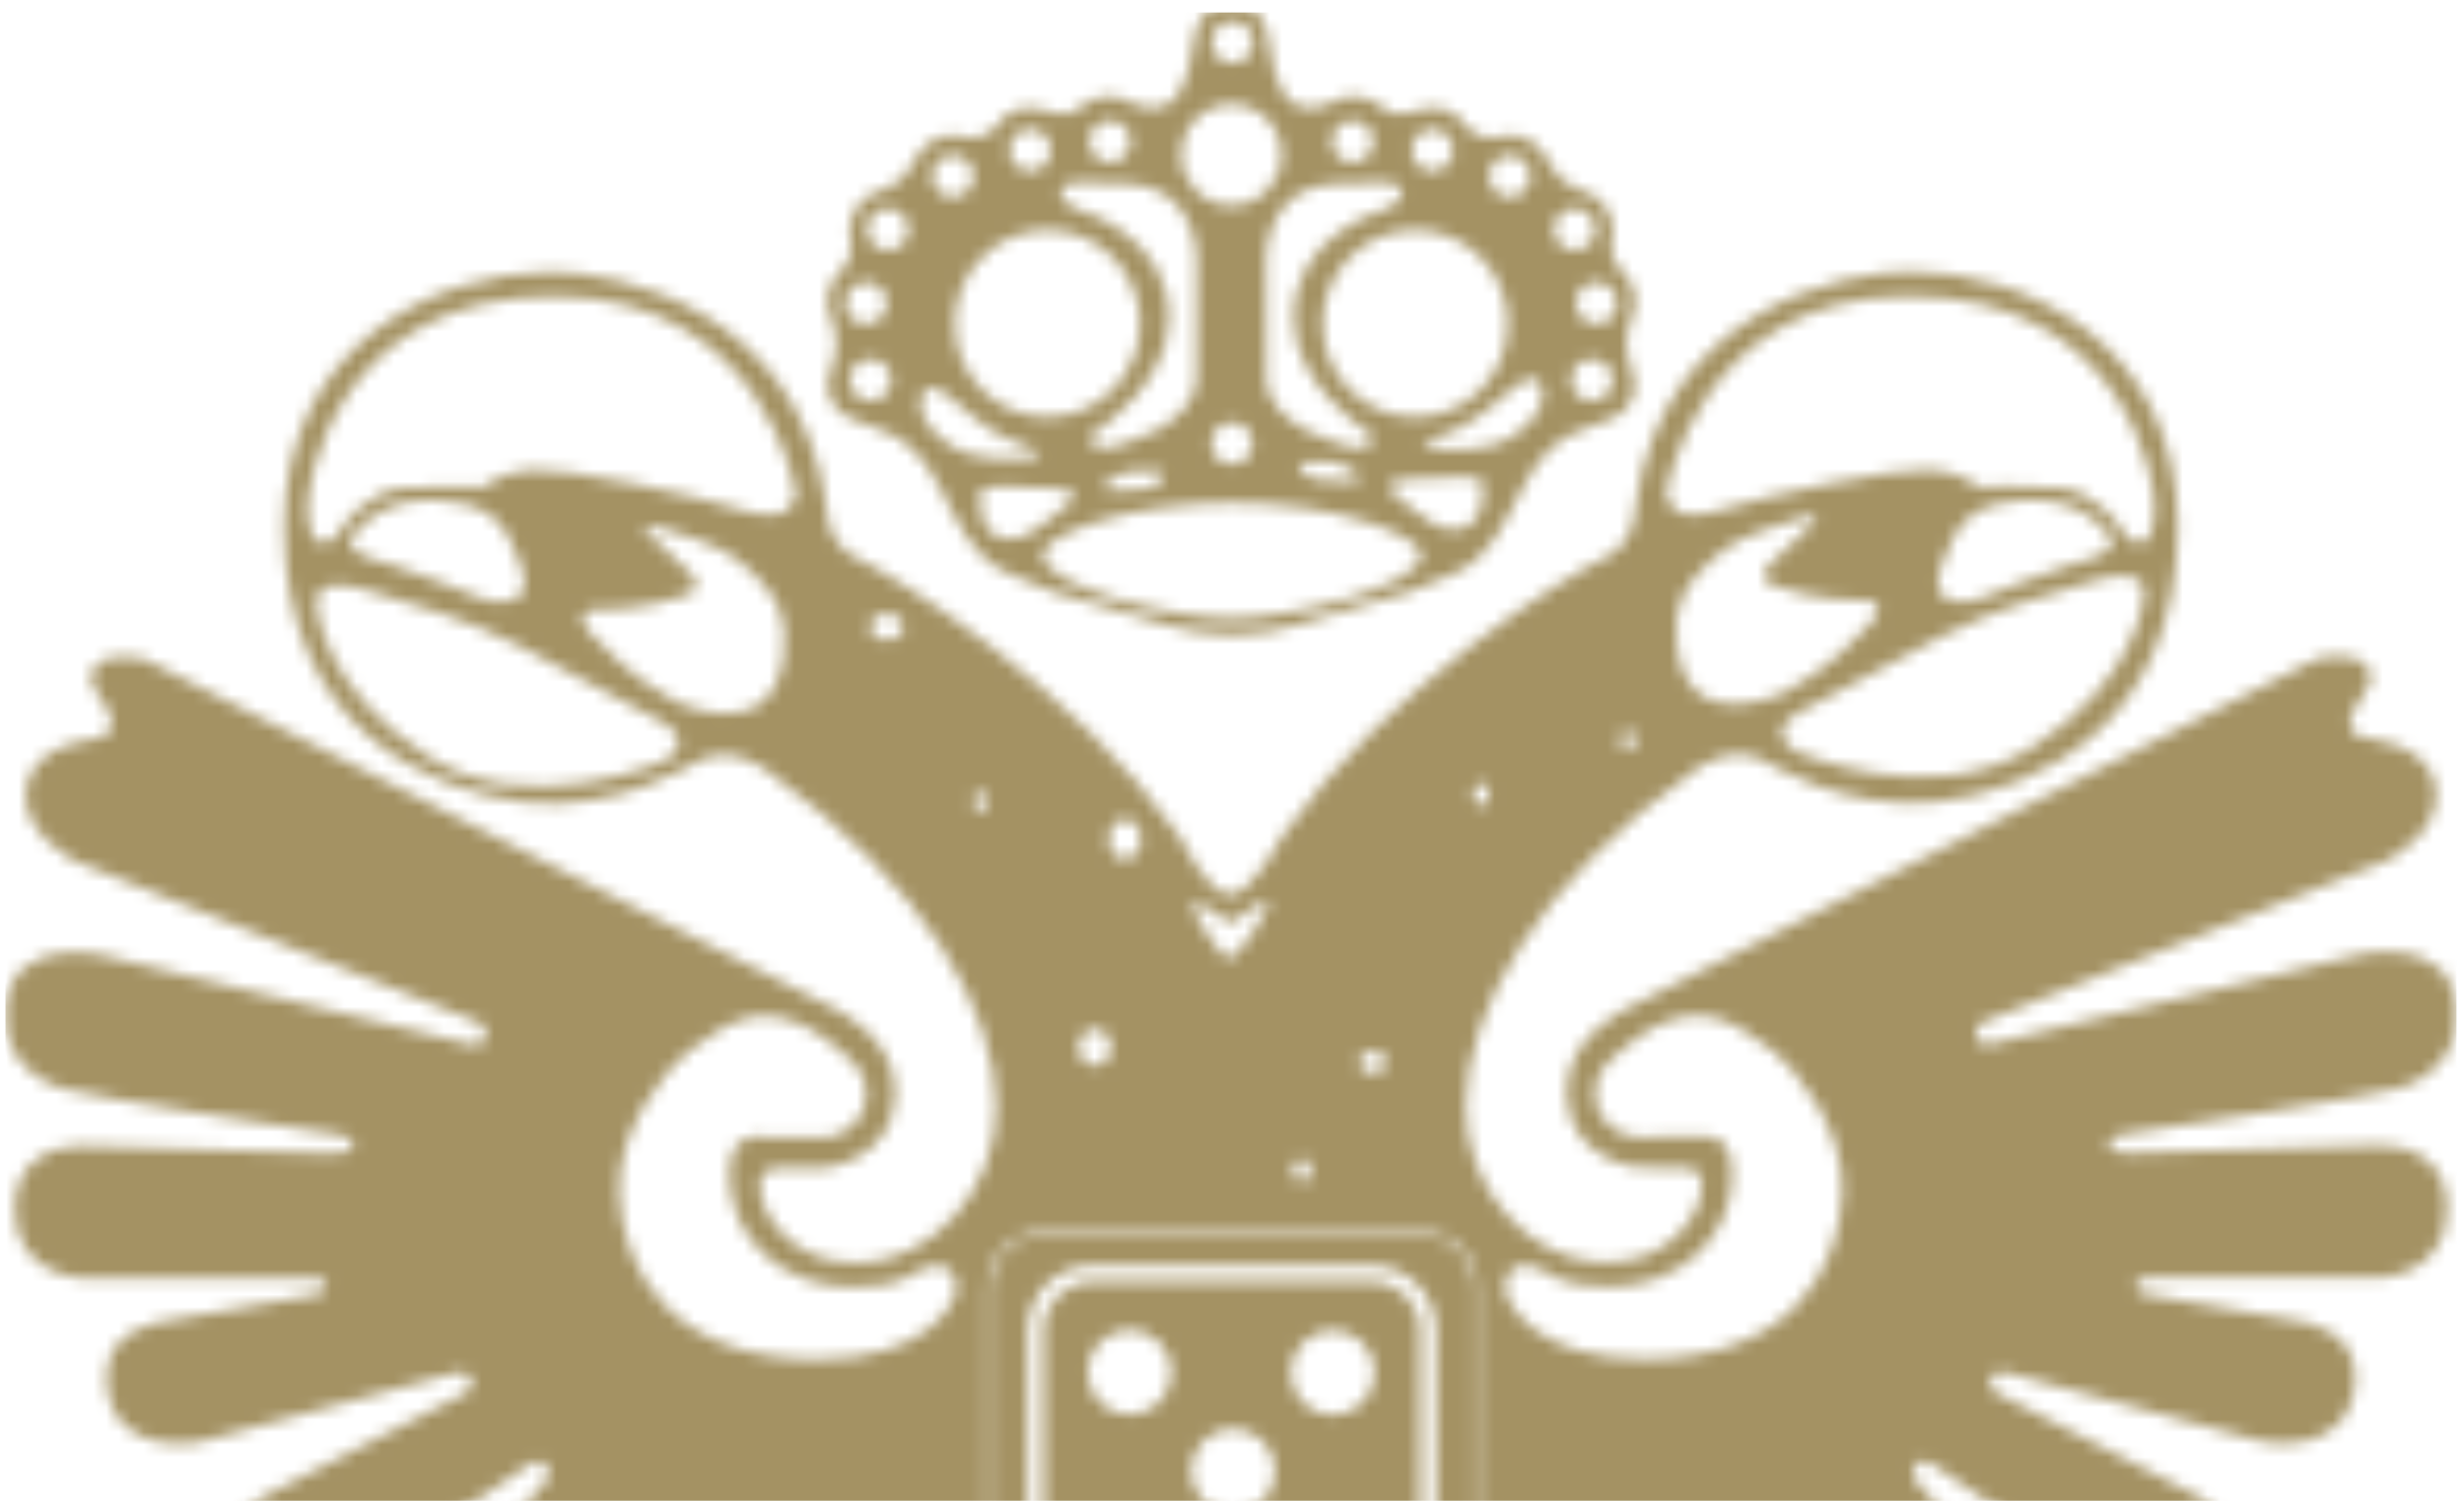 <svg width="197" height="120" viewBox="0 0 197 120" fill="none" xmlns="http://www.w3.org/2000/svg">
<g clip-path="url(#clip0_925_123)">
<mask id="mask0_925_123" style="mask-type:alpha" maskUnits="userSpaceOnUse" x="0" y="0" width="197" height="210">
<g clip-path="url(#clip1_925_123)">
<path d="M109.722 102.484H87.252C85.152 102.484 83.442 104.211 83.442 106.333V129.615C83.442 131.737 85.152 133.46 87.252 133.46H109.722C111.823 133.46 113.533 131.733 113.533 129.615V106.333C113.533 104.211 111.823 102.484 109.722 102.484ZM90.31 106.321C92.166 106.321 93.672 107.842 93.672 109.716C93.672 111.59 92.166 113.111 90.31 113.111C88.455 113.111 86.949 111.59 86.949 109.716C86.949 107.842 88.455 106.321 90.31 106.321ZM90.406 129.392C88.55 129.392 87.044 127.871 87.044 125.997C87.044 124.123 88.55 122.602 90.406 122.602C92.261 122.602 93.767 124.123 93.767 125.997C93.767 127.871 92.261 129.392 90.406 129.392ZM98.585 121.01C96.73 121.01 95.224 119.489 95.224 117.615C95.224 115.741 96.73 114.22 98.585 114.22C100.441 114.22 101.947 115.741 101.947 117.615C101.947 119.489 100.441 121.01 98.585 121.01ZM106.552 106.35C108.408 106.35 109.914 107.871 109.914 109.745C109.914 111.619 108.408 113.14 106.552 113.14C104.697 113.14 103.191 111.619 103.191 109.745C103.191 107.871 104.692 106.35 106.552 106.35ZM106.652 129.422C104.796 129.422 103.29 127.901 103.29 126.027C103.29 124.153 104.796 122.632 106.652 122.632C108.507 122.632 110.014 124.153 110.014 126.027C110.014 127.901 108.507 129.422 106.652 129.422Z" fill="#A49263"/>
<path d="M130.74 23.803C130.611 21.979 129.122 21.664 128.885 20.336C128.647 19.008 129.388 18.529 128.552 16.84C127.716 15.151 126.143 15.496 124.882 14.361C123.751 13.34 123.751 12.088 122.311 11.223C120.726 10.269 119.561 11.344 118.426 10.92C116.778 10.307 117.115 9.302 115.676 8.79C114.107 8.227 112.805 9.231 111.669 9.113C110.534 8.991 110.059 7.765 108.387 7.702C106.714 7.643 106.527 8.63 104.676 8.63C102.583 8.63 101.805 6.277 101.447 3.256C101.094 0.239 98.502 0.004 98.502 0.004H98.527C98.527 0.004 95.798 0.235 95.44 3.256C95.082 6.273 94.304 8.626 92.212 8.63C90.356 8.63 90.173 7.643 88.501 7.702C86.828 7.76 86.354 8.991 85.218 9.113C84.082 9.235 82.78 8.231 81.212 8.79C79.772 9.307 80.113 10.307 78.462 10.924C77.326 11.349 76.161 10.273 74.576 11.227C73.137 12.092 73.137 13.344 72.005 14.366C70.745 15.5 69.172 15.155 68.336 16.845C67.499 18.534 68.24 19.013 68.003 20.345C67.766 21.672 66.276 21.987 66.147 23.811C66.056 25.134 66.867 25.84 66.867 27.529C66.867 29.219 65.79 30.185 66.33 31.756C66.867 33.324 68.602 33.748 70.333 34.353C72.067 34.958 73.619 36.042 75.055 38.82C76.689 41.983 77.742 44.555 80.554 45.82C83.363 47.089 85.035 47.752 88.563 48.597C92.087 49.442 94.3 50.711 98.485 50.769H98.498C102.683 50.715 104.801 49.442 108.329 48.597C111.857 47.752 113.529 47.089 116.337 45.82C119.145 44.551 120.202 41.979 121.837 38.815C123.272 36.038 124.828 34.954 126.559 34.349C128.294 33.744 130.025 33.324 130.561 31.752C131.098 30.185 130.025 29.219 130.025 27.525C130.025 25.832 130.836 25.13 130.744 23.807L130.74 23.803ZM69.251 22.572C70.162 22.572 70.903 23.315 70.903 24.24C70.903 25.164 70.166 25.908 69.251 25.908C68.336 25.908 67.599 25.164 67.599 24.24C67.599 23.315 68.34 22.572 69.251 22.572ZM69.609 32.042C68.698 32.042 67.957 31.299 67.957 30.374C67.957 29.45 68.693 28.706 69.609 28.706C70.524 28.706 71.256 29.45 71.256 30.374C71.256 31.299 70.52 32.042 69.609 32.042ZM70.99 20.008C70.079 20.008 69.338 19.265 69.338 18.34C69.338 17.416 70.075 16.672 70.99 16.672C71.905 16.672 72.637 17.416 72.637 18.34C72.637 19.265 71.901 20.008 70.99 20.008ZM120.701 12.424C121.612 12.424 122.353 13.168 122.353 14.092C122.353 15.017 121.617 15.76 120.701 15.76C119.786 15.76 119.05 15.017 119.05 14.092C119.05 13.168 119.786 12.424 120.701 12.424ZM120.547 25.866C120.547 29.992 117.236 33.34 113.146 33.34C109.057 33.34 105.745 29.996 105.745 25.866C105.745 21.735 109.057 18.391 113.146 18.391C117.236 18.391 120.547 21.735 120.547 25.866ZM114.527 10.336C115.439 10.336 116.179 11.08 116.179 12.004C116.179 12.928 115.443 13.672 114.527 13.672C113.612 13.672 112.876 12.928 112.876 12.004C112.876 11.08 113.612 10.336 114.527 10.336ZM108.146 9.647C109.057 9.647 109.797 10.391 109.797 11.315C109.797 12.239 109.061 12.983 108.146 12.983C107.23 12.983 106.494 12.239 106.494 11.315C106.494 10.391 107.23 9.647 108.146 9.647ZM106.889 14.664C110.6 14.559 110.958 14.605 110.958 14.605C110.958 14.605 112.139 14.668 112.094 15.508C112.056 16.244 110.55 16.807 110.55 16.807C110.55 16.807 103.361 18.819 103.428 25.471C103.478 30.672 108.986 34.282 108.986 34.282C108.986 34.282 110.001 34.706 109.643 35.37C109.285 36.034 108.1 35.752 108.1 35.752C108.1 35.752 101.106 34.332 101.239 30.042L101.214 20.836C101.214 20.836 101.04 14.832 106.889 14.664ZM107.879 38.458C106.115 38.458 105.054 38.425 104.668 38.139C104.281 37.853 103.856 37.534 103.856 37.177C103.856 36.82 106.436 36.82 107.176 37.105C107.176 37.105 110.142 38.462 107.883 38.462L107.879 38.458ZM98.544 1.714C99.455 1.714 100.195 2.458 100.195 3.382C100.195 4.306 99.459 5.05 98.544 5.05C97.628 5.05 96.892 4.306 96.892 3.382C96.892 2.458 97.628 1.714 98.544 1.714ZM98.456 8.336C100.669 8.336 102.463 10.147 102.463 12.382C102.463 14.618 100.669 16.428 98.456 16.428C96.243 16.428 94.45 14.618 94.45 12.382C94.45 10.147 96.243 8.336 98.456 8.336ZM100.149 35.45C100.149 36.37 99.413 37.118 98.498 37.118C97.582 37.118 96.846 36.374 96.846 35.45C96.846 34.525 97.582 33.782 98.498 33.782C99.413 33.782 100.149 34.525 100.149 35.45ZM88.742 9.647C89.653 9.647 90.394 10.391 90.394 11.315C90.394 12.239 89.657 12.983 88.742 12.983C87.827 12.983 87.09 12.239 87.09 11.315C87.09 10.391 87.831 9.647 88.742 9.647ZM85.934 14.605C85.934 14.605 86.291 14.559 90.002 14.664C95.852 14.828 95.677 20.836 95.677 20.836L95.656 30.042C95.785 34.332 88.796 35.752 88.796 35.752C88.796 35.752 87.61 36.034 87.252 35.37C86.895 34.706 87.91 34.282 87.91 34.282C87.91 34.282 93.418 30.668 93.468 25.471C93.535 18.823 86.346 16.807 86.346 16.807C86.346 16.807 84.844 16.248 84.802 15.508C84.756 14.664 85.938 14.605 85.938 14.605H85.934ZM93.089 37.916C93.089 38.273 92.665 38.593 92.278 38.878C91.891 39.164 90.83 39.198 89.066 39.198C86.807 39.198 89.774 37.841 89.774 37.841C90.514 37.555 93.094 37.555 93.094 37.912L93.089 37.916ZM82.364 10.332C83.275 10.332 84.012 11.075 84.012 12C84.012 12.924 83.275 13.668 82.364 13.668C81.453 13.668 80.713 12.924 80.713 12C80.713 11.075 81.449 10.332 82.364 10.332ZM83.741 18.391C87.827 18.391 91.142 21.735 91.142 25.866C91.142 29.996 87.831 33.34 83.741 33.34C79.652 33.34 76.34 29.996 76.34 25.866C76.34 21.735 79.656 18.391 83.741 18.391ZM76.186 12.42C77.097 12.42 77.834 13.164 77.834 14.088C77.834 15.012 77.097 15.756 76.186 15.756C75.275 15.756 74.534 15.012 74.534 14.088C74.534 13.164 75.271 12.42 76.186 12.42ZM73.632 31.891C73.773 31.105 74.48 30.467 75.82 31.677C77.164 32.891 79.173 34.496 80.484 35.063C81.79 35.635 84.756 36.488 81.931 36.63C81.931 36.63 78.287 37.16 75.895 35.559C73.598 34.025 73.528 32.483 73.636 31.887L73.632 31.891ZM80.625 43.089C79.248 43.089 78.508 41.874 78.47 40.841C78.433 39.807 77.73 38.807 80.022 38.878C82.318 38.95 84.294 39.055 84.294 39.055C84.294 39.055 86.624 39.089 85.601 40.126C84.577 41.16 82.88 42.231 82.88 42.231C82.88 42.231 81.998 43.089 80.621 43.089H80.625ZM98.485 49.446C93.576 49.446 83.388 46.824 83.388 44.383C83.388 42.778 90.173 40.21 98.519 40.21C106.864 40.21 113.616 42.816 113.616 44.383C113.616 46.824 103.286 49.446 98.485 49.446ZM118.471 40.101C118.438 41.135 117.693 42.349 116.316 42.349C114.939 42.349 114.057 41.492 114.057 41.492C114.057 41.492 112.364 40.42 111.336 39.387C110.313 38.353 112.643 38.315 112.643 38.315C112.643 38.315 114.619 38.206 116.915 38.139C119.212 38.068 118.505 39.068 118.467 40.101H118.471ZM121.051 34.82C118.654 36.42 115.014 35.891 115.014 35.891C112.189 35.748 115.156 34.891 116.462 34.324C117.768 33.752 119.782 32.147 121.126 30.937C122.469 29.727 123.173 30.366 123.314 31.151C123.422 31.748 123.347 33.29 121.055 34.824L121.051 34.82ZM124.246 18.34C124.246 17.42 124.982 16.672 125.898 16.672C126.813 16.672 127.549 17.416 127.549 18.34C127.549 19.265 126.813 20.008 125.898 20.008C124.982 20.008 124.246 19.265 124.246 18.34ZM127.279 32.042C126.368 32.042 125.627 31.299 125.627 30.374C125.627 29.45 126.363 28.706 127.279 28.706C128.194 28.706 128.93 29.45 128.93 30.374C128.93 31.299 128.194 32.042 127.279 32.042ZM127.641 25.904C126.73 25.904 125.989 25.16 125.989 24.235C125.989 23.311 126.725 22.567 127.641 22.567C128.556 22.567 129.292 23.311 129.292 24.235C129.292 25.16 128.556 25.904 127.641 25.904Z" fill="#A49263"/>
<path d="M113.633 98.699H83.425C81.049 98.699 79.115 100.653 79.115 103.052V133.057C79.115 135.456 81.049 137.41 83.425 137.41H113.633C116.009 137.41 117.943 135.456 117.943 133.057V103.052C117.943 100.653 116.009 98.699 113.633 98.699ZM114.806 129.611C114.806 132.443 112.526 134.746 109.722 134.746H87.252C84.448 134.746 82.169 132.443 82.169 129.611V106.33C82.169 103.498 84.448 101.195 87.252 101.195H109.722C112.526 101.195 114.806 103.498 114.806 106.33V129.611Z" fill="#A49263"/>
<path d="M172.322 102.147H190.403C190.403 102.147 195.503 101.887 195.645 96.824C195.774 92.299 192.075 91.572 190.253 91.584L170.23 92.189C170.23 92.189 168.536 92.231 168.591 91.437C168.628 90.899 169.785 90.681 169.785 90.681C169.785 90.681 188.918 87.811 191.605 87.055C191.605 87.055 196.947 85.874 196.381 80.416C195.782 74.681 188.61 76.34 188.61 76.34L159.92 83.282C159.92 83.282 158.215 84.009 157.978 82.828C157.765 81.769 159.172 81.471 159.172 81.471L190.848 68.794C190.848 68.794 195.333 66.529 194.734 62.907C194.135 59.285 188.905 58.983 188.905 58.983C188.905 58.983 187.112 58.529 188.31 56.567C189.504 54.605 190.103 54.151 189.055 53.096C188.011 52.042 185.319 52.642 185.319 52.642L130.187 80.559C130.187 80.559 125.099 82.824 125.257 87.5C125.436 92.799 130.956 93.353 130.956 93.353L134.834 93.395C134.834 93.395 136.856 93.269 135.72 96.404C135.72 96.404 133.993 101.181 127.949 100.929C122.424 100.702 117.049 95.194 117.19 88.252C117.34 80.857 122.719 70.748 135.566 61.542C135.566 61.542 138.258 59.428 140.945 60.785C140.945 60.785 147.519 65.013 154.99 64.105C162.462 63.202 174.115 58.218 174.115 42.075C174.115 27.587 162.013 21.705 152.748 21.705C147.069 21.705 133.024 24.873 130.782 40.264C130.782 40.264 130.931 43.432 128.24 44.642C125.552 45.848 110.908 54.903 102.542 66.823C102.542 66.823 100.12 71.529 98.327 71.529H98.319C96.526 71.529 94.292 66.861 94.292 66.861C85.925 54.941 71.281 45.886 68.594 44.676C65.906 43.47 66.052 40.298 66.052 40.298C63.809 24.907 49.764 21.739 44.085 21.739C34.82 21.739 22.718 27.625 22.718 42.113C22.718 58.26 34.371 63.239 41.843 64.143C49.315 65.05 55.888 60.823 55.888 60.823C58.576 59.466 61.267 61.58 61.267 61.58C74.118 70.786 79.498 80.895 79.643 88.29C79.785 95.231 74.41 100.736 68.885 100.967C62.844 101.215 61.117 96.442 61.117 96.442C59.978 93.303 62.004 93.433 62.004 93.433L65.881 93.391C65.881 93.391 71.402 92.836 71.581 87.538C71.739 82.862 66.651 80.597 66.651 80.597L11.518 52.684C11.518 52.684 8.831 52.08 7.782 53.138C6.734 54.193 7.333 54.647 8.527 56.609C9.721 58.571 7.928 59.025 7.928 59.025C7.928 59.025 2.699 59.328 2.1 62.949C1.5 66.571 5.985 68.836 5.985 68.836L37.662 81.513C37.662 81.513 39.068 81.811 38.856 82.87C38.619 84.046 36.913 83.324 36.913 83.324L8.223 76.382C8.223 76.382 1.059 74.719 0.46 80.454C-0.11 85.908 5.232 87.093 5.232 87.093C7.92 87.845 27.053 90.719 27.053 90.719C27.053 90.719 28.209 90.933 28.247 91.471C28.301 92.269 26.608 92.227 26.608 92.227L6.584 91.622C4.758 91.609 1.059 92.336 1.193 96.862C1.338 101.925 6.435 102.185 6.435 102.185H24.515C24.515 102.185 26.034 102.013 26.092 102.795C26.138 103.425 25.114 103.542 25.114 103.542L13.012 105.656C13.012 105.656 8.219 106.206 8.531 110.484C8.976 116.66 15.854 115.312 15.854 115.312L36.023 109.879C36.023 109.879 37.229 109.45 37.599 110.101C38.036 110.87 37.217 111.387 37.217 111.387L21.183 119.597C21.183 119.597 16.902 121.803 19.136 126.022C21.64 130.749 26.733 127.585 26.733 127.585L41.847 117.421C41.847 117.421 42.904 116.488 43.49 116.967C44.385 117.698 43.49 118.627 43.49 118.627L35.124 127.984C35.124 127.984 31.363 131.934 34.675 135.228C38.573 139.102 42.55 134.778 42.55 134.778L52.306 123.005C52.306 123.005 53.142 121.799 53.949 122.253C55.048 122.866 54.099 124.967 54.099 124.967L49.41 138.53C49.41 138.53 47.792 142.854 51.557 143.98C55.705 145.22 57.103 141.883 57.103 141.883L62.465 127.228C62.465 127.228 62.765 125.871 63.959 126.627C65.153 127.379 63.809 132.665 63.809 132.665C61.567 138.4 63.065 140.211 63.065 140.211C65.407 142.417 63.364 145.795 63.364 145.795L54.548 164.056C52.822 168.06 50.363 167.829 50.363 167.829L35.274 167.527C28.326 167.691 27.952 163.753 27.952 163.753C27.952 163.753 25.817 159.027 25.734 157.35C25.584 154.363 30.622 153.913 29.404 150.757C28.18 147.602 25.913 149.018 23.217 148.972C20.754 148.926 15.795 120.459 7.329 123.186C-0.472 125.698 11.394 144.808 12.143 152.182C12.325 153.976 10.195 153.737 8.161 155.951C7.084 157.123 7.716 160.539 10.482 160.392C12.147 160.304 12.929 160.476 14.198 161.312C16.873 163.077 15.962 166.581 16.461 167.854C16.827 168.796 17.938 169.577 18.441 170.825C18.928 172.031 18.549 172.783 18.965 174.312C19.19 175.136 20.03 175.607 20.526 176.88C20.908 177.863 22.843 180.901 25.177 180.846C32.894 180.678 33.747 175.22 33.747 175.22C33.822 173.842 35.727 174.014 35.727 174.014L63.676 173.863C63.676 173.863 66.809 173.661 68.182 175.254C69.783 177.115 68.748 179.598 68.748 179.598L63.218 193.178C63.218 193.178 61.642 197.599 65.386 199.048C69.75 200.733 71.76 196.191 71.76 196.191L82.194 167.829C82.194 167.829 82.635 166.682 83.521 166.888C84.482 167.111 83.987 168.733 83.987 168.733L77.043 200.842C77.043 200.842 75.882 207.107 81.145 208.12C86.728 209.191 87.714 203.149 87.714 203.149L91.604 180.506C91.604 180.506 91.766 179.451 92.415 179.493C93.472 179.56 93.397 180.96 93.397 180.96L92.316 203.737C92.465 210.376 98.481 209.884 98.481 209.884H98.485C98.485 209.884 104.372 210.342 104.522 203.704L103.44 180.926C103.44 180.926 103.365 179.531 104.422 179.46C105.071 179.418 105.237 180.472 105.237 180.472L109.127 203.115C109.127 203.115 110.113 209.162 115.696 208.086C120.959 207.073 119.799 200.809 119.799 200.809L112.855 168.703C112.855 168.703 112.36 167.081 113.321 166.859C114.207 166.653 114.648 167.8 114.648 167.8L125.082 196.162C125.082 196.162 127.096 200.708 131.456 199.019C135.2 197.569 133.623 193.149 133.623 193.149L128.094 179.569C128.094 179.569 127.058 177.086 128.66 175.224C130.033 173.632 133.166 173.833 133.166 173.833L161.114 173.985C161.114 173.985 163.02 173.812 163.095 175.191L163.057 178.363C163.057 178.363 163.057 180.023 164.401 180.779C164.401 180.779 171.178 183.539 173.421 184.447C173.421 184.447 177.922 185.905 179.341 182.59C180.139 180.733 180.406 179.581 180.992 179.119C182.835 177.674 182.299 175.59 182.681 174.607C183.177 173.333 183.9 173.002 184.125 172.178C184.541 170.649 184.158 169.896 184.649 168.691C185.153 167.443 186.151 167.148 186.517 166.203C187.012 164.93 186.917 162.989 186.937 162.598C186.992 161.602 192.25 148.48 192.25 148.48C192.25 148.48 193.344 146.01 192.995 142.127C192.899 141.077 192.637 137.169 192.637 136.266L194.879 130.081C194.879 130.081 196.315 126.934 192.637 125.551C189.192 124.257 188.319 126.639 188.319 126.639L185.165 133.551C185.165 133.551 182.307 136.098 179.786 138.984C177.656 141.425 177.543 142.152 176.799 143.963L168.882 163.732C168.882 163.732 167.688 167.506 161.56 167.506L146.47 167.808C146.47 167.808 144.016 168.039 142.285 164.035L133.469 145.774C133.469 145.774 131.427 142.396 133.769 140.19C133.769 140.19 135.262 138.379 133.02 132.644C133.02 132.644 131.676 127.362 132.87 126.606C134.064 125.854 134.364 127.207 134.364 127.207L139.726 141.858C139.726 141.858 141.12 145.194 145.272 143.955C149.033 142.829 147.419 138.505 147.419 138.505L142.73 124.942C142.73 124.942 141.786 122.841 142.88 122.228C143.687 121.778 144.523 122.984 144.523 122.984L154.279 134.757C154.279 134.757 158.256 139.081 162.155 135.207C165.466 131.913 161.705 127.963 161.705 127.963L153.339 118.606C153.339 118.606 152.444 117.677 153.339 116.946C153.925 116.463 154.982 117.4 154.982 117.4L170.097 127.564C170.097 127.564 175.189 130.732 177.693 126.001C179.927 121.782 175.646 119.576 175.646 119.576L159.613 111.366C159.613 111.366 158.793 110.849 159.23 110.08C159.6 109.425 160.807 109.853 160.807 109.853L180.98 115.286C180.98 115.286 187.853 116.635 188.302 110.459C188.61 106.181 183.817 105.631 183.817 105.631L171.715 103.517C171.715 103.517 170.691 103.4 170.737 102.769C170.791 101.988 172.314 102.16 172.314 102.16L172.322 102.147ZM134.073 51.71C133.623 48.252 134.859 46.722 136.598 45.021C138.337 43.319 139.693 42.806 143.163 41.676C146.474 40.6 145.126 41.621 144.003 42.752C142.88 43.886 141.59 45.021 141.59 45.021C141.59 45.021 140.201 46.239 141.815 46.836C145.181 48.084 149 48.025 149.337 48.025C149.674 48.025 150.851 48.42 149.615 49.781C148.613 50.882 146.304 53.407 142.713 55.336C142.713 55.336 135.038 59.147 134.073 51.71ZM171.386 47.743C171.386 47.743 170.941 54.348 162.462 59.76C154.383 64.916 143.496 60.042 143.496 60.042C140.858 58.227 144.111 56.811 144.111 56.811C144.111 56.811 151.662 52.71 155.165 50.916C159.858 48.516 163.54 47.697 167.064 46.55C172.114 44.907 171.382 47.739 171.382 47.739L171.386 47.743ZM156.18 42.983C157.641 39.924 161.306 40.02 162.708 39.999C166.053 39.949 168.782 42.306 168.836 43.437C168.886 44.42 165.529 45.155 165.529 45.155C162.666 46.004 161.173 46.836 158.481 47.798C155.789 48.76 154.945 47.403 154.945 46.949C154.945 46.495 154.72 46.042 156.18 42.983ZM133.24 39.365C133.24 39.365 135.77 23.844 152.353 23.697C170.575 23.533 172.193 39.659 172.193 39.659C172.193 39.659 172.455 41.285 171.952 42.647C171.449 44.008 170.101 43.268 169.764 42.588C169.427 41.907 167.521 39.302 164.713 39.016C163.228 38.865 158.09 38.903 158.09 38.903C158.09 38.903 156.913 37.655 154.163 37.541C151.413 37.428 141.482 39.525 137.33 40.827C133.178 42.13 133.245 39.361 133.245 39.361L133.24 39.365ZM130.137 58.374C130.449 58.374 130.703 58.739 130.703 59.189C130.703 59.638 130.449 60.004 130.137 60.004C129.825 60.004 129.571 59.638 129.571 59.189C129.571 58.739 129.825 58.374 130.137 58.374ZM118.409 62.622C118.767 62.622 119.054 63.025 119.054 63.521C119.054 64.017 118.763 64.42 118.409 64.42C118.055 64.42 117.76 64.017 117.76 63.521C117.76 63.025 118.051 62.622 118.409 62.622ZM53.23 60.785C53.23 60.785 42.346 65.659 34.267 60.504C25.788 55.092 25.347 48.487 25.347 48.487C25.347 48.487 24.619 45.655 29.666 47.298C33.185 48.445 36.867 49.26 41.56 51.663C45.063 53.458 52.614 57.559 52.614 57.559C52.614 57.559 55.867 58.975 53.23 60.79V60.785ZM28.031 43.445C28.085 42.315 30.814 39.958 34.159 40.008C35.561 40.029 39.226 39.928 40.686 42.991C42.147 46.05 41.922 46.504 41.922 46.958C41.922 47.411 41.081 48.773 38.386 47.806C35.694 46.844 34.2 46.012 31.338 45.163C31.338 45.163 27.985 44.428 28.031 43.445ZM62.657 52.453C61.692 59.891 54.016 56.08 54.016 56.08C50.425 54.151 48.117 51.63 47.114 50.525C45.878 49.163 47.056 48.769 47.393 48.769C47.73 48.769 51.545 48.827 54.91 47.579C56.52 46.983 55.135 45.764 55.135 45.764C55.135 45.764 53.845 44.63 52.722 43.495C51.599 42.361 50.255 41.344 53.562 42.42C57.032 43.55 58.388 44.063 60.127 45.764C61.866 47.466 63.102 48.995 62.653 52.453H62.657ZM59.541 40.836C55.389 39.533 45.454 37.436 42.708 37.55C39.958 37.663 38.781 38.911 38.781 38.911C38.781 38.911 33.643 38.873 32.158 39.025C29.354 39.306 27.444 41.916 27.107 42.596C26.77 43.277 25.422 44.012 24.919 42.655C24.415 41.294 24.677 39.667 24.677 39.667C24.677 39.667 26.296 23.545 44.518 23.705C61.101 23.852 63.63 39.373 63.63 39.373C63.63 39.373 63.697 42.142 59.545 40.84L59.541 40.836ZM70.894 51.172C70.162 51.172 69.567 50.701 69.567 50.126C69.567 49.55 70.162 49.079 70.894 49.079C71.626 49.079 72.221 49.55 72.221 50.126C72.221 50.701 71.626 51.172 70.894 51.172ZM78.366 64.836C78.046 64.836 77.784 64.5 77.784 64.084C77.784 63.668 78.042 63.332 78.366 63.332C78.691 63.332 78.949 63.668 78.949 64.084C78.949 64.5 78.686 64.836 78.366 64.836ZM7.042 132.056C6.626 130.127 5.79 126.417 7.995 125.681C9.925 125.039 11.585 126.816 13.062 129.333C15.566 133.61 19.614 146.215 19.614 146.215C19.614 146.215 21.378 150.236 18.454 151.413C15.084 152.77 14.634 151.497 13.973 150.073C13.312 148.648 7.462 133.984 7.046 132.056H7.042ZM12.642 158.451C12.642 158.451 10.249 159.064 9.834 157.724C9.417 156.384 11.726 155.602 11.726 155.602L23.924 151.161C23.924 151.161 26.633 149.972 27.161 151.405C27.785 153.106 24.919 154.01 24.919 154.01L12.638 158.451H12.642ZM20.359 168.254C18.699 168.254 18.782 166.745 19.448 165.237C20.11 163.728 22.518 163.644 22.518 163.644C24.677 163.728 24.345 164.732 24.261 165.741C24.178 166.745 22.023 168.254 20.363 168.254H20.359ZM21.686 170.77C21.686 170.77 22.352 169.01 24.091 168.674C25.834 168.338 25.751 169.93 25.751 170.518C25.751 171.107 25.751 172.279 22.68 173.199C19.61 174.123 21.686 170.77 21.686 170.77ZM26.583 178.481C24.095 178.144 24.261 177.056 24.34 176.384C24.424 175.716 25.584 172.779 26.912 172.779C28.239 172.779 29.732 174.455 29.649 175.544C29.649 175.544 29.067 178.813 26.579 178.476L26.583 178.481ZM183.792 164.317C182.419 165.375 180.967 163.829 180.967 163.829C180.967 163.829 179.274 161.06 180.564 160.569C181.854 160.081 183.551 161.548 183.551 161.548C183.551 161.548 185.165 163.258 183.792 164.317ZM178.804 146.539C179.332 144.631 181.329 141.333 182.016 140.274C184.034 137.177 186.372 136.446 188.552 137.421C190.732 138.4 190.732 139.295 190.89 141.904C191.052 144.514 190.091 148.404 188.718 151.01C187.345 153.619 185.398 152.178 185.398 152.178C185.398 152.178 181.612 150.867 179.998 150.052C178.384 149.236 178.255 148.518 178.8 146.535L178.804 146.539ZM179.353 151.766C179.836 151.766 180.967 152.173 179.919 153.476C178.871 154.779 177.822 153.64 177.822 153.64C177.822 153.64 177.094 152.989 176.936 152.501C176.774 152.014 178.875 151.766 179.357 151.766H179.353ZM176.287 163.989C177.66 163.01 178.384 163.905 179.353 164.64C180.323 165.375 180.643 166.514 180.643 166.514C180.643 166.514 181.529 168.224 180.481 169.039C179.432 169.854 179.029 169.119 178.301 168.468C177.573 167.817 174.914 164.964 176.283 163.989H176.287ZM174.918 169.203C175.646 169.775 177.581 171.649 178.467 172.871C179.353 174.094 177.901 174.581 177.901 174.581C176.046 174.581 173.949 172.464 173.949 172.464C173.063 171.812 172.418 171.077 172.418 169.854C172.418 168.632 174.194 168.632 174.918 169.203ZM167.496 175.397C168.545 173.846 169.352 171.728 171.611 173.523C173.87 175.317 175.484 176.619 176.533 177.191C176.533 177.191 179.499 178.884 176.612 181.102C174.918 182.405 173.383 181.266 171.852 181.018C170.317 180.775 168.303 179.388 167.738 178.737C167.172 178.086 166.448 176.943 167.496 175.397ZM109.756 84.021C110.338 84.021 110.808 84.424 110.808 84.92C110.808 85.416 110.338 85.82 109.756 85.82C109.173 85.82 108.703 85.416 108.703 84.92C108.703 84.424 109.173 84.021 109.756 84.021ZM104.098 92.677C104.501 92.677 104.826 93.08 104.826 93.576C104.826 94.072 104.501 94.475 104.098 94.475C103.694 94.475 103.37 94.072 103.37 93.576C103.37 93.08 103.694 92.677 104.098 92.677ZM98.269 73.756C98.552 73.941 100.436 72.151 101.252 72.055C102.071 71.958 99.084 76.429 98.365 76.626C97.641 76.819 95.299 72.861 95.332 72.349C95.382 71.622 97.741 73.42 98.269 73.76V73.756ZM89.94 65.504C90.651 65.504 91.226 66.218 91.226 67.097C91.226 67.975 90.651 68.689 89.94 68.689C89.229 68.689 88.654 67.975 88.654 67.097C88.654 66.218 89.229 65.504 89.94 65.504ZM87.535 82.265C88.247 82.265 88.821 82.92 88.821 83.731C88.821 84.542 88.247 85.198 87.535 85.198C86.824 85.198 86.25 84.542 86.25 83.731C86.25 82.92 86.824 82.265 87.535 82.265ZM70.025 171.186C69.775 171.186 69.567 170.959 69.567 170.682C69.567 170.405 69.771 170.178 70.025 170.178C70.278 170.178 70.482 170.405 70.482 170.682C70.482 170.959 70.278 171.186 70.025 171.186ZM69.862 164.959C68.981 164.959 68.265 164.468 68.265 163.859C68.265 163.249 68.981 162.758 69.862 162.758C70.744 162.758 71.46 163.249 71.46 163.859C71.46 164.468 70.744 164.959 69.862 164.959ZM65.103 108.681C53.475 108.572 49.76 101.404 49.514 95.408C49.302 90.261 53.338 85.399 54.948 84.135C56.084 83.24 58.447 81.513 60.215 81.286C62.195 81.029 63.755 81.761 64.279 82.013C65.831 82.765 67.628 84.391 67.628 84.391C70.112 86.433 69.293 88.912 68.219 89.962C66.788 91.156 65.648 90.941 65.648 90.941L60.76 90.899C60.464 90.899 58.222 90.517 58.318 94.135C58.442 99.072 62.574 102.858 67.965 102.9C72.429 102.933 72.558 101.879 73.99 101.366C75.421 100.858 76.477 101.45 76.477 102.984C76.477 104.03 74.243 108.769 65.103 108.685V108.681ZM75.529 153.779C74.951 153.779 74.485 153.043 74.485 152.14C74.485 151.236 74.955 150.501 75.529 150.501C76.103 150.501 76.573 151.236 76.573 152.14C76.573 153.043 76.103 153.779 75.529 153.779ZM83.175 146.047C82.626 146.047 82.181 145.615 82.181 145.085C82.181 144.556 82.626 144.123 83.175 144.123C83.725 144.123 84.17 144.556 84.17 145.085C84.17 145.615 83.725 146.047 83.175 146.047ZM98.985 144.161C98.539 144.161 98.177 143.904 98.177 143.589C98.177 143.274 98.539 143.018 98.985 143.018C99.43 143.018 99.792 143.274 99.792 143.589C99.792 143.904 99.43 144.161 98.985 144.161ZM116.146 145.93C115.522 145.93 115.014 145.636 115.014 145.278C115.014 144.921 115.522 144.627 116.146 144.627C116.77 144.627 117.277 144.921 117.277 145.278C117.277 145.636 116.77 145.93 116.146 145.93ZM118.155 133.056C118.155 135.572 116.125 137.623 113.633 137.623H83.425C80.933 137.623 78.903 135.572 78.903 133.056V103.051C78.903 100.53 80.933 98.484 83.425 98.484H113.633C116.129 98.484 118.155 100.534 118.155 103.051V133.056ZM124.695 155.136C124.204 155.136 123.805 154.552 123.805 153.829C123.805 153.106 124.204 152.522 124.695 152.522C125.186 152.522 125.585 153.106 125.585 153.829C125.585 154.552 125.186 155.136 124.695 155.136ZM128.681 163.896C128.19 163.896 127.79 163.602 127.79 163.245C127.79 162.888 128.19 162.594 128.681 162.594C129.172 162.594 129.571 162.888 129.571 163.245C129.571 163.602 129.172 163.896 128.681 163.896ZM147.298 95.383C147.053 101.379 143.337 108.551 131.709 108.656C122.569 108.74 120.335 104 120.335 102.954C120.335 101.421 121.388 100.828 122.823 101.337C124.254 101.845 124.383 102.904 128.847 102.87C134.239 102.828 138.37 99.042 138.495 94.105C138.586 90.488 136.348 90.87 136.053 90.87L131.164 90.912C131.164 90.912 130.029 91.126 128.593 89.933C127.52 88.883 126.696 86.399 129.184 84.362C129.184 84.362 130.986 82.735 132.533 81.983C133.057 81.731 134.617 81 136.598 81.256C138.366 81.483 140.725 83.214 141.865 84.109C143.475 85.374 147.51 90.236 147.298 95.383Z" fill="#A49263"/>
</g>
</mask>
<g mask="url(#mask0_925_123)">
<rect x="-37.581" y="1" width="272" height="119" fill="#A49263"/>
</g>
</g>
<defs>
<clipPath id="clip0_925_123">
<rect width="196" height="120" fill="white" transform="translate(0.419)"/>
</clipPath>
<clipPath id="clip1_925_123">
<rect width="196" height="209.89" fill="white" transform="translate(0.419)"/>
</clipPath>
</defs>
</svg>
